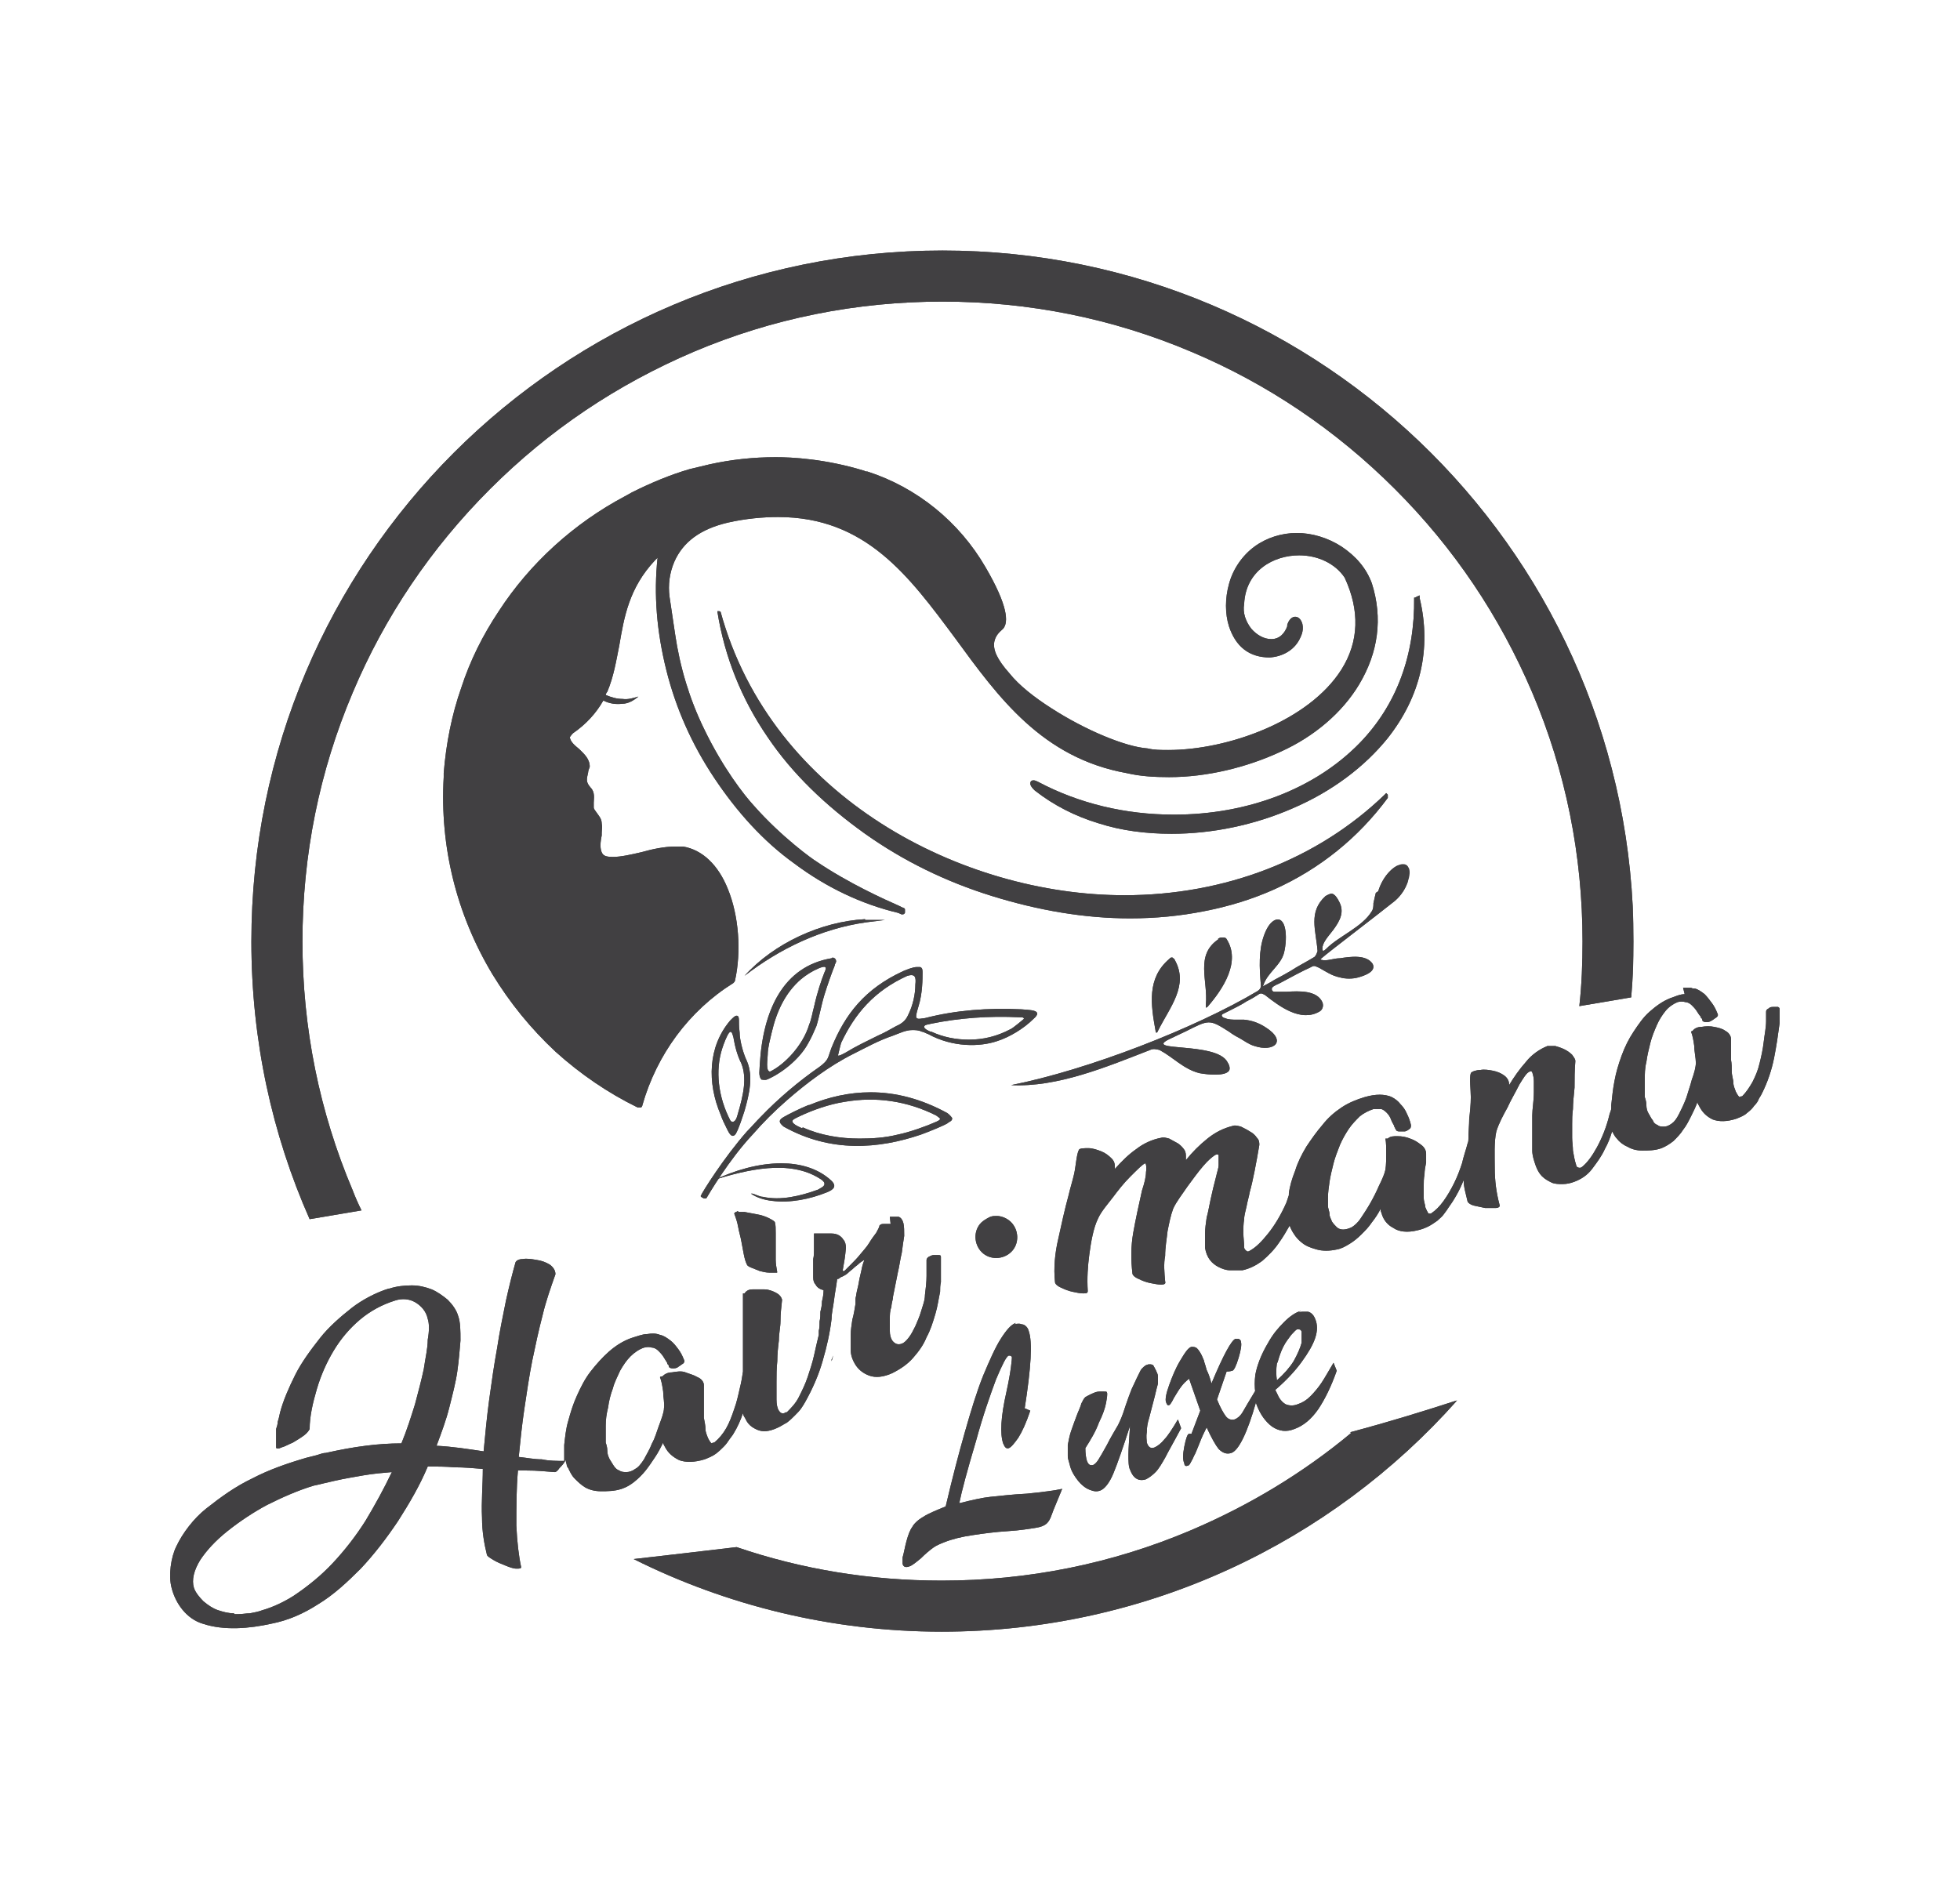 <?xml version="1.0" encoding="UTF-8"?>
<svg id="Layer_1" data-name="Layer 1" xmlns="http://www.w3.org/2000/svg" xmlns:xlink="http://www.w3.org/1999/xlink" viewBox="0 0 24.56 23.59">
  <defs>
    <style>
      .cls-1 {
        clip-path: url(#clippath-21);
      }

      .cls-2 {
        clip-path: url(#clippath-6);
      }

      .cls-3 {
        clip-path: url(#clippath-7);
      }

      .cls-4 {
        clip-path: url(#clippath-17);
      }

      .cls-5 {
        clip-path: url(#clippath-15);
      }

      .cls-6 {
        clip-path: url(#clippath-18);
      }

      .cls-7 {
        clip-path: url(#clippath-4);
      }

      .cls-8 {
        clip-path: url(#clippath-22);
      }

      .cls-9 {
        clip-path: url(#clippath-9);
      }

      .cls-10 {
        clip-path: url(#clippath-10);
      }

      .cls-11 {
        clip-path: url(#clippath-11);
      }

      .cls-12 {
        clip-path: url(#clippath-1);
      }

      .cls-13 {
        clip-path: url(#clippath-5);
      }

      .cls-14 {
        clip-path: url(#clippath-20);
      }

      .cls-15 {
        clip-path: url(#clippath-8);
      }

      .cls-16 {
        clip-path: url(#clippath-3);
      }

      .cls-17 {
        clip-path: url(#clippath-12);
      }

      .cls-18 {
        clip-path: url(#clippath-14);
      }

      .cls-19 {
        clip-path: url(#clippath-19);
      }

      .cls-20 {
        clip-path: url(#clippath-16);
      }

      .cls-21 {
        clip-path: url(#clippath-2);
      }

      .cls-22 {
        clip-path: url(#clippath-13);
      }

      .cls-23 {
        clip-path: url(#clippath);
      }

      .cls-24 {
        fill: #414042;
      }
    </style>
    <clipPath id="clippath">
      <path class="cls-24" d="M17.24,11.19s-.02.08-.03.13c0,.03,0,.07-.02.1-.12.2-.41.31-.57.47-.03.03-.05.04-.05,0,0-.08.08-.16.14-.24.08-.11.14-.22.07-.35-.02-.04-.05-.09-.09-.1-.03,0-.06.02-.08.03-.22.2-.12.43-.1.69h0s-.02.07-.05.08c-.08.05-.2.11-.29.17-.07.04-.14.08-.2.11-.06.04-.11.06-.14.08,0,0-.01,0,0-.01.05-.16.22-.25.26-.41.05-.21.02-.46-.11-.41-.05.02-.1.08-.14.19-.07.19-.06.41-.04.63,0,.03-.01.05-.04.07-.79.47-2.13.99-3.09,1.18.58.03,1.2-.23,1.74-.44.04-.02.08-.01.12,0,.17.09.3.24.5.29.11.02.32.04.37-.03.02-.03,0-.08-.02-.11-.14-.26-1.08-.12-.72-.29.06-.03.13-.06.19-.09.3-.15.3-.16.55,0,.04.03.09.06.13.08.07.04.12.08.19.1.24.08.42-.06.13-.24-.08-.05-.16-.08-.26-.09-.03,0-.06,0-.09,0-.05,0-.11,0-.15-.02-.02,0-.06-.03-.03-.05.02-.01.06-.03.1-.05.06-.03.14-.07.2-.11.06-.03.11-.06.14-.08.04-.03.05-.02.09,0,.19.15.45.34.68.21.04-.02.06-.07.04-.12-.07-.15-.29-.14-.45-.13-.06,0-.12,0-.15,0-.03,0-.04-.03-.03-.05.02-.03.09-.05.12-.07.11-.06.26-.14.37-.19.04-.03.07,0,.1.01.09.05.16.1.26.12.07.02.16.02.23,0,.07-.02.23-.07.18-.17h0c-.08-.12-.28-.09-.41-.07-.08,0-.17.04-.23.02-.01,0-.02-.01,0-.02.09-.08.67-.52.92-.72.08-.07.14-.16.17-.27.02-.07.02-.13-.01-.16-.01-.02-.03-.03-.06-.03-.1,0-.25.14-.31.34"/>
    </clipPath>
    <clipPath id="clippath-1">
      <path class="cls-24" d="M14.65,12.02c-.28.24-.23.57-.17.9,0,.03.02.03.03,0,.15-.3.39-.57.21-.89,0-.01-.02-.02-.03-.03h0s0,0,0,0c-.01,0-.02,0-.03.01"/>
    </clipPath>
    <clipPath id="clippath-2">
      <path class="cls-24" d="M15.27,11.77c-.3.2-.13.52-.16.82,0,.01,0,.04,0,.04h0s0,0,.02-.01c.2-.23.42-.57.24-.85-.01-.02-.03-.02-.05-.02-.02,0-.04,0-.06.02"/>
    </clipPath>
    <clipPath id="clippath-3">
      <path class="cls-24" d="M11.66,12.93s-.08-.03-.08-.06c0-.03.06-.03.09-.04.34-.07.72-.1,1.11-.08.03,0,.05,0,.05.02h0s-.14.12-.17.13c-.17.09-.34.13-.52.13-.16,0-.32-.03-.47-.1M10.5,13.23h0s.03-.13.04-.16c.17-.36.41-.65.83-.84.1-.03.11.02.1.11,0,.12-.03.26-.09.38-.03.07-.08.11-.15.14-.07.04-.16.09-.23.12-.14.07-.27.13-.4.21-.02.01-.07.04-.09.04,0,0,0,0,0,0M11.32,12.17c-.48.22-.73.54-.9.96-.05.13-.03.15-.15.24-.26.18-.52.4-.74.63-.06.06-.11.12-.17.18-.29.33-.56.76-.58.81,0,0,0,0,0,0,0,.01.02.02.04.03.01,0,.03,0,.03,0,.03-.05.28-.48.58-.8.14-.16.27-.29.43-.43h0c.24-.21.53-.43.83-.58.16-.08.32-.17.5-.23.08-.03.16-.07.24-.07.04,0,.08,0,.12.02.02,0,.05.02.08.03.31.17.65.16.86.09.16-.05.34-.16.46-.28.14-.12-.07-.11-.15-.12-.42-.02-.82.01-1.21.11-.03,0-.11.03-.11-.02,0-.04.02-.09.03-.13.05-.16.05-.34.05-.42,0-.03,0-.06-.03-.07-.01,0-.02,0-.04,0-.05,0-.12.03-.17.05"/>
    </clipPath>
    <clipPath id="clippath-4">
      <path class="cls-24" d="M10.05,14.14s-.13-.05-.12-.09c0-.02.05-.04.09-.06.17-.08.37-.15.56-.18.4-.07.79-.01,1.15.17.03.02.04.03.05.04,0,.02-.03.03-.05.04-.11.05-.33.13-.48.16h0c-.16.04-.32.05-.48.05-.24,0-.49-.04-.71-.14M10.13,13.85c-.1.04-.26.12-.31.15-.07.04-.06.07,0,.12.59.33,1.19.28,1.72.1.11-.04.28-.11.33-.14.02-.02.07-.03.06-.07h0s-.03-.04-.06-.06c-.33-.18-.65-.26-.96-.26-.27,0-.53.06-.77.16"/>
    </clipPath>
    <clipPath id="clippath-5">
      <path class="cls-24" d="M9.62,13.22c0-.09.03-.19.05-.28.06-.26.17-.5.37-.67h0c.06-.05.14-.1.21-.13.09-.04.12-.03.08.05-.04.1-.09.25-.13.43-.02.07-.03.15-.06.22-.08.27-.32.51-.49.59,0,0,0,0,0,0-.06,0-.03-.16-.03-.21M10.42,12.01c-.6.1-.86.64-.9,1.34,0,.06-.02.13.02.18h0s.05.01.07,0c.17-.07.41-.25.52-.46.04-.07.07-.14.1-.21.04-.13.06-.26.1-.39.03-.1.1-.3.13-.37,0-.02.02-.04.02-.05,0-.02-.02-.05-.05-.05,0,0,0,0,0,0"/>
    </clipPath>
    <clipPath id="clippath-6">
      <path class="cls-24" d="M9.15,14.04c-.15-.29-.19-.62-.1-.9h0c.02-.06.06-.17.09-.2.03-.03.04.03.05.06.02.12.05.23.1.33.07.18.03.38-.05.65-.01.04-.03.08-.06.08,0,0-.02,0-.03-.02M9.15,12.79c-.28.33-.29.78-.12,1.18.02.06.05.12.08.18.02.04.06.13.11.06.04-.07.08-.2.11-.29.06-.21.11-.43.03-.62h0c-.04-.08-.08-.22-.09-.32,0-.05-.01-.09-.01-.14,0-.08,0-.11-.03-.11-.02,0-.04.02-.08.06"/>
    </clipPath>
    <clipPath id="clippath-7">
      <path class="cls-24" d="M8.94,14.79h0c.42-.13.95-.26,1.33-.02.02.01.06.04.06.06.01.04-.05.06-.08.08-.22.08-.47.14-.69.09-.04,0-.09-.03-.13-.04-.02,0-.02,0-.02,0,.07.05.17.08.26.09.23.03.48-.02.7-.11.07-.03.12-.07.05-.14-.17-.16-.4-.22-.63-.22-.29,0-.59.09-.84.21"/>
    </clipPath>
    <clipPath id="clippath-8">
      <path class="cls-24" d="M10.84,11.52c-.55.03-1.14.3-1.51.71.44-.34.96-.59,1.52-.67.08-.01.16-.02.24-.03-.05,0-.1,0-.16,0-.03,0-.06,0-.09,0"/>
    </clipPath>
    <clipPath id="clippath-9">
      <path class="cls-24" d="M8.99,7.65h0s0,.02,0,.02h0c.09.56.3,1.09.63,1.57.31.46.73.86,1.22,1.21.48.34,1.01.6,1.59.78.58.18,1.16.28,1.73.28.32,0,.63-.03.93-.09.31-.06.6-.15.87-.27.58-.26,1.06-.65,1.43-1.15v-.02s0-.02,0-.02l-.02-.02-.02.02c-.84.81-2,1.26-3.26,1.26-2.03,0-4.42-1.22-5.06-3.55h0s0,0,0,0c0,0-.01-.01-.02-.01h-.02Z"/>
    </clipPath>
    <clipPath id="clippath-10">
      <path class="cls-24" d="M17.73,7.49h0s-.01,0-.01,0h0c.01.72-.22,1.35-.69,1.83-.56.57-1.4.89-2.32.89-.61,0-1.19-.14-1.7-.41h0s0,0,0,0c-.02-.01-.04-.02-.06-.02-.02,0-.04.01-.04.04,0,.04.06.09.06.09h0s0,0,0,0c.23.18.5.32.8.41.28.09.59.13.91.13.51,0,1.04-.11,1.52-.32.49-.21.9-.52,1.19-.88.41-.52.55-1.12.4-1.75v-.04s-.04.02-.04.02Z"/>
    </clipPath>
    <clipPath id="clippath-11">
      <path class="cls-24" d="M8.89,5.82c-.08.02-.17.04-.25.06-.24.07-.48.17-.72.29l-.09.05c-.64.34-1.19.84-1.58,1.44-.2.3-.36.62-.47.96-.12.34-.19.7-.22,1.07,0,.02,0,.03,0,.05-.05.87.16,1.72.61,2.47.22.36.48.68.79.97.31.28.66.52,1.03.7,0,0,.01,0,.02,0,0,0,.01,0,.02,0,.01,0,.02-.02.02-.03.18-.63.58-1.18,1.14-1.53,0,0,.02-.02.02-.03.08-.36.05-.81-.09-1.15-.12-.3-.32-.49-.56-.53,0,0,0,0,0,0-.03,0-.06,0-.1,0-.13,0-.28.03-.42.07-.13.03-.26.06-.36.06-.07,0-.11-.01-.13-.04-.02-.03-.04-.09-.01-.23h0s0,0,0,0h0s0-.02,0-.03c0-.04.01-.07,0-.12,0-.06-.04-.1-.06-.13-.02-.03-.04-.05-.04-.07,0,0,0,0,0,0,0-.02,0-.04,0-.06,0-.05.02-.13-.04-.19-.06-.07-.05-.1-.03-.19,0-.02.01-.04.02-.07h0s0,0,0,0h0c0-.1-.07-.16-.13-.22-.06-.05-.11-.09-.12-.15h0s0,0,0,0h0s.02-.03.04-.05c0,0,0,0,0,0,.16-.11.29-.25.38-.41.08.04.16.05.24.04.07,0,.14-.04.2-.09-.07.02-.13.04-.2.03-.07,0-.14-.02-.21-.05,0-.01.01-.03.02-.04.08-.19.11-.38.15-.58.06-.35.12-.72.45-1.07h0s0,0,0,0h0s.02-.02.03-.03c-.05.46-.01.93.11,1.41.12.48.32.93.6,1.35.28.42.61.79,1,1.07.4.3.84.51,1.3.62.03.01.04.02.05.02.02,0,.03,0,.04-.02,0-.01,0-.03,0-.04,0-.02-.02-.02-.04-.03,0,0-.02-.01-.04-.02-.16-.07-.63-.28-1.04-.56-.02-.01-.42-.29-.78-.7-.11-.12-.38-.46-.62-.96-.18-.37-.3-.77-.36-1.18l-.07-.47c-.02-.15,0-.3.06-.44.11-.25.33-.41.67-.49.22-.05.44-.07.63-.07,1.1,0,1.64.74,2.22,1.52.54.74,1.09,1.5,2.15,1.69.17.04.35.05.53.05.47,0,.97-.12,1.4-.32.42-.19.77-.49.98-.84.24-.4.3-.83.16-1.27h0s0,0,0,0h0c-.07-.19-.2-.34-.38-.46-.17-.11-.37-.17-.56-.17s-.38.06-.53.17c-.15.11-.27.28-.32.47-.05.18-.05.37,0,.53.04.12.1.22.19.29.09.07.2.1.32.1h0s0,0,0,0h0c.16-.01.3-.09.37-.22.02-.04.06-.11.04-.2,0,0,0,0,0,0-.02-.07-.06-.09-.09-.09h0s0,0,0,0h0c-.06,0-.09.07-.1.1,0,0,0,.01,0,.02h0s0,0,0,0h0c-.03.08-.09.16-.2.16-.09,0-.18-.05-.25-.13-.07-.09-.11-.2-.09-.31h0s0,0,0,0h0c.02-.42.37-.61.69-.61.23,0,.45.1.57.28.19.41.18.8-.04,1.15-.41.65-1.43,1.01-2.17,1.01-.09,0-.18,0-.26-.02h0s0,0,0,0h0c-.28-.02-.78-.23-1.2-.5-.22-.14-.41-.29-.53-.44-.16-.18-.21-.3-.19-.4.02-.09.08-.13.11-.16.07-.08.06-.29-.22-.77-.33-.57-.86-1-1.48-1.2-.01,0-.03,0-.04-.01-.49-.15-.91-.17-1.11-.17-.28,0-.56.03-.83.09"/>
    </clipPath>
    <clipPath id="clippath-12">
      <path class="cls-24" d="M3.15,11.8c0,1.24.26,2.42.73,3.48l.65-.11c-.04-.08-.08-.17-.11-.25-.42-.99-.63-2.04-.63-3.12s.21-2.13.63-3.12c.4-.95.98-1.81,1.72-2.55.74-.74,1.59-1.31,2.55-1.72.99-.42,2.04-.63,3.12-.63s2.13.21,3.12.63c.95.4,1.81.98,2.55,1.72s1.31,1.59,1.72,2.55c.42.99.63,2.04.63,3.12,0,.27-.01.54-.04.81l.65-.11c.02-.23.03-.46.03-.7,0-4.78-3.88-8.66-8.66-8.66S3.15,7.01,3.15,11.8"/>
    </clipPath>
    <clipPath id="clippath-13">
      <path class="cls-24" d="M16.93,17.96c-.6.5-1.28.91-2.01,1.22-.99.42-2.04.63-3.12.63-.89,0-1.75-.14-2.57-.42-.42.05-.85.1-1.29.15,1.16.58,2.48.91,3.86.91,2.57,0,4.88-1.12,6.46-2.9-.4.13-.85.27-1.34.4"/>
    </clipPath>
    <clipPath id="clippath-14">
      <path class="cls-24" d="M12.41,15.25s-.09.04-.13.09c-.09.11-.07.28.04.37.11.09.28.07.37-.04.09-.11.07-.28-.04-.37-.05-.04-.11-.06-.16-.06-.03,0-.05,0-.08.01"/>
    </clipPath>
    <clipPath id="clippath-15">
      <path class="cls-24" d="M10.44,16.98s0,0,0-.01c0,0,0,0,0,0,0,0,0,0,0,.01"/>
    </clipPath>
    <clipPath id="clippath-16">
      <path class="cls-24" d="M10.42,17.03s0,.02,0,.03c.01-.04.02-.06.02-.07,0,0-.01.03-.02.05"/>
    </clipPath>
    <clipPath id="clippath-17">
      <path class="cls-24" d="M9.25,15.18s-.02,0-.02.01c-.01,0-.02,0-.03.02.02.05.04.11.05.17.01.06.03.12.04.18.01.05.02.11.03.16.01.05.02.09.04.13,0,.01.03.03.06.04s.07.03.1.04c.04.01.08.02.12.02.04,0,.08,0,.1,0-.01-.06-.02-.11-.02-.16,0-.05,0-.1,0-.16,0-.06,0-.11,0-.17,0-.06,0-.11-.01-.14,0-.01-.03-.03-.07-.05-.04-.02-.09-.04-.15-.05-.05-.01-.11-.02-.16-.03-.01,0-.02,0-.03,0-.02,0-.04,0-.05,0"/>
    </clipPath>
    <clipPath id="clippath-18">
      <path class="cls-24" d="M2.93,20.22c-.07,0-.14-.02-.2-.04-.06-.02-.12-.06-.18-.11-.05-.05-.1-.11-.12-.17-.03-.1,0-.22.08-.35.08-.12.19-.24.34-.36.15-.12.33-.24.5-.33.18-.09.38-.18.58-.24.05-.01.09-.02.13-.03.04-.01.09-.02.13-.03.13-.03.26-.05.37-.07.12-.02.23-.03.35-.04-.1.21-.21.41-.33.61-.12.19-.26.37-.41.53-.14.15-.31.29-.49.41-.11.07-.25.14-.39.18-.05.02-.11.03-.16.04-.05,0-.09.01-.14.01-.02,0-.03,0-.05,0M7.1,18.35s0,0,0,0c0,0,0,0,0,0,0,0,0,0,0,0M11.16,15.34s-.05,0-.08,0c-.03,0-.04,0-.06.02,0,.02-.02.05-.04.09-.03.04-.06.08-.09.13-.03.05-.07.09-.11.14-.04.05-.08.09-.11.12-.03.03-.06.06-.08.08-.02.02-.03.01-.03,0,.02-.11.03-.17.04-.28,0-.04-.01-.08-.03-.1-.03-.05-.08-.08-.15-.08-.07,0-.15,0-.22,0,0,.04,0,.07,0,.1,0,.03,0,.07,0,.1,0,.04,0,.08-.01.12,0,.04,0,.08,0,.12,0,.04,0,.08,0,.11,0,.04.01.07.03.09.02.04.06.06.1.07,0,.05-.01.1-.02.14,0,.05-.01.09-.02.13,0,.04,0,.08-.01.12,0,.04,0,.08-.01.12,0,0,0,.01,0,.01,0,.01,0,.02,0,.04-.02.08-.04.17-.06.26-.02.09-.05.18-.08.27-.03.09-.07.17-.11.25-.04.08-.1.14-.15.19-.01,0-.02,0-.03.01-.03.01-.05,0-.07-.03-.02-.03-.03-.08-.03-.14,0-.06,0-.13,0-.22,0-.08,0-.17.01-.26,0-.09.01-.18.02-.26,0-.09.02-.17.02-.24,0-.11.01-.16.02-.27-.01-.04-.04-.07-.08-.09-.04-.02-.09-.04-.14-.04-.05,0-.1,0-.15,0-.05,0-.08.02-.1.05,0,0-.01,0-.02,0,0,.08,0,.17,0,.27,0,.1,0,.21,0,.32,0,.08,0,.16,0,.25,0,.05,0,.09,0,.14-.01.07-.02.13-.04.21-.02.09-.04.18-.07.26-.03.09-.06.17-.1.24-.04.07-.09.13-.15.18-.01,0-.02,0-.03.01-.01,0-.03-.03-.05-.07-.01-.03-.03-.07-.03-.11,0-.04-.01-.09-.02-.14,0-.05,0-.1,0-.15,0-.05,0-.1,0-.15,0-.02,0-.04,0-.06,0-.02,0-.04,0-.05,0-.04-.03-.08-.08-.1-.05-.03-.1-.04-.15-.06s-.11-.01-.17,0c-.05,0-.09.02-.12.05-.01,0-.02,0-.03.01.02.05.03.11.04.18,0,.07.02.15.01.21,0,.05-.03.13-.06.21-.03.08-.05.16-.09.23-.03.08-.07.14-.1.2-.04.06-.07.1-.11.12-.04.03-.08.04-.11.04-.03,0-.06,0-.09-.02-.03-.01-.05-.03-.07-.06-.02-.03-.03-.05-.05-.08-.02-.04-.03-.07-.03-.11,0-.04-.01-.07-.02-.1,0-.06,0-.13,0-.21,0-.08.01-.15.03-.23.01-.08.03-.16.06-.24.02-.08.06-.15.09-.22.04-.07.08-.13.13-.18.05-.05.11-.09.17-.11.04-.01.07-.01.1,0,.03,0,.06.02.08.04s.04.04.06.07c.02.03.03.05.05.08,0,0,0,.02.01.02,0,0,.01.01.01.02,0,.02.02.03.05.03.02,0,.05,0,.07-.02.02-.01.04-.03.06-.04.02-.02.02-.03.01-.05-.02-.05-.04-.09-.07-.13-.03-.04-.06-.08-.1-.11-.04-.03-.08-.06-.13-.07-.05-.02-.1-.02-.16-.01-.06,0-.13.03-.2.05-.11.04-.2.1-.28.17-.08.07-.16.16-.23.25-.07.09-.12.19-.17.3-.05.11-.08.21-.11.32-.03.1-.04.21-.05.3,0,.07,0,.14,0,.2-.09,0-.19,0-.28-.02-.1,0-.19-.02-.29-.03.02-.2.04-.4.07-.6.03-.2.06-.41.1-.61.04-.19.08-.38.13-.57.04-.17.1-.34.16-.51,0-.05-.03-.09-.07-.12-.05-.03-.1-.05-.17-.06-.06-.01-.12-.02-.17-.01-.05,0-.08.02-.09.04-.04.14-.08.3-.12.48-.04.2-.08.39-.11.59-.04.22-.07.43-.1.65-.03.22-.05.44-.07.65-.2-.03-.39-.06-.59-.07.06-.16.12-.32.16-.48.04-.16.08-.31.1-.45.02-.14.03-.27.04-.39,0-.12,0-.23-.03-.31-.02-.07-.07-.14-.13-.2-.06-.05-.13-.1-.2-.13-.08-.03-.16-.05-.25-.05-.09,0-.19.01-.28.04,0,0,0,0-.01,0-.16.05-.33.14-.46.24-.14.11-.29.24-.4.38-.11.14-.23.3-.31.46-.08.16-.15.32-.19.47-.01.05-.02.09-.03.12,0,.03-.01.06-.02.09,0,.03,0,.05,0,.08,0,.02,0,.05,0,.09,0,.02,0,.03,0,.06,0,.02.03.02.07,0,.04-.01.09-.04.14-.06.05-.03.1-.06.14-.09.04-.03.06-.06.07-.08,0,0,0,0,0,0,0-.16.04-.33.09-.5.05-.17.12-.33.21-.48.09-.15.2-.28.33-.39.13-.11.28-.19.44-.24.09-.03.18-.02.25.02.07.04.14.11.16.21.02.06.02.15,0,.26,0,.11-.03.23-.05.37-.03.14-.07.29-.11.44-.05.16-.1.32-.17.49-.14,0-.3.01-.45.03-.16.02-.32.05-.5.09-.04,0-.08.02-.12.03-.04.01-.08.02-.12.03-.24.07-.47.15-.68.26-.21.1-.39.23-.58.38-.15.12-.29.3-.37.47-.07.14-.1.37-.06.52.05.2.19.39.39.45.27.09.59.06.86,0,.21-.04.41-.13.58-.24.2-.12.37-.28.54-.45.17-.18.33-.39.47-.6.14-.22.27-.44.37-.68.11,0,.22,0,.34.01.11,0,.23.01.35.02,0,.2-.02.41-.01.61,0,.18.03.34.06.46,0,.02.03.04.08.07.05.03.1.05.15.07.05.02.1.04.14.04.04,0,.06,0,.06-.02-.03-.14-.05-.31-.06-.52,0-.23,0-.46.02-.69.05,0,.07,0,.11,0,.14,0,.21.01.35.02.02,0,.04-.02.06-.05.02-.02.04-.04.06-.07,0,0,.01-.02.02-.03,0,0,0,0,0,0,0,.01,0,.03.01.05,0,.02.01.04.02.05.02.04.04.09.08.13.04.04.08.08.13.11.05.03.12.05.2.05.08,0,.17,0,.26-.03.06-.02.11-.05.16-.09.05-.04.1-.09.14-.14.04-.05.08-.11.12-.17.04-.06.07-.12.1-.18,0,.02.01.03.02.05.04.08.1.13.18.17.08.03.19.03.32-.01.05-.02.1-.04.14-.07.04-.03.07-.06.1-.09.03-.03.05-.06.07-.09.02-.03.04-.05.05-.07.05-.08.09-.17.12-.26,0,.03.02.05.03.07.03.07.08.11.15.14.07.03.15.02.24-.02.05-.02.09-.05.13-.07.04-.03.07-.06.1-.09.03-.03.06-.06.08-.09.02-.03.04-.06.05-.08.09-.16.17-.34.22-.52.05-.17.09-.35.11-.52,0,0,0,0,0,0,0-.07.02-.15.03-.23.01-.09.03-.18.04-.27.02,0,.03-.01.04-.02.05-.02.08-.04.1-.06.02-.02.05-.04.07-.06.02-.02.04-.03.06-.05.02-.02.04-.03.07-.05,0,.01-.02.05-.03.1-.01.06-.03.12-.04.19-.01.06-.02.08-.03.14,0,.02-.01.04-.01.06,0,.02,0,.04,0,.06-.01.06-.02.13-.04.2-.01.07-.02.13-.02.19,0,.06,0,.13,0,.19,0,.06.02.12.05.17.04.07.1.12.18.15.08.03.18.02.29-.03.1-.05.19-.11.26-.19.07-.08.13-.16.17-.26.05-.09.08-.19.11-.29.03-.1.04-.19.06-.28,0-.04,0-.08.01-.12,0-.04,0-.09,0-.13,0-.03,0-.06,0-.09,0-.03,0-.06,0-.09,0-.02,0-.03-.03-.03-.02,0-.04,0-.06,0-.02,0-.04.01-.06.02-.02.01-.03.03-.03.04,0,.05,0,.12,0,.2,0,.08-.01.16-.02.24,0,.07-.03.14-.05.21-.02.07-.05.13-.07.18-.03.06-.05.1-.08.14-.03.04-.06.07-.09.08-.05.02-.09,0-.12-.04-.02-.03-.03-.07-.03-.12,0-.05,0-.1,0-.15,0-.05,0-.1.02-.15,0-.05.02-.09.02-.13.01-.05.02-.1.03-.15.01-.05.02-.1.03-.15.02-.08.03-.17.05-.25.01-.08.02-.15.03-.21,0-.06,0-.12-.01-.16s-.03-.07-.06-.08c0,0-.02,0-.04,0-.01,0-.03,0-.04,0,0,0-.02,0-.03,0"/>
    </clipPath>
    <clipPath id="clippath-19">
      <path class="cls-24" d="M21.11,12.46c-.06,0-.12.03-.18.05-.1.04-.18.1-.26.17-.08.07-.14.16-.2.25-.06.09-.11.19-.15.3-.04.11-.07.21-.09.32-.02.1-.03.21-.04.3,0,.01,0,.03,0,.04,0,.02-.01.04-.02.07-.04.17-.1.31-.16.42-.06.11-.12.19-.18.24-.02.02-.04.02-.06.01-.01,0-.02-.02-.02-.03-.02-.06-.03-.12-.04-.18,0-.05-.01-.11-.01-.16,0-.05,0-.11,0-.17,0-.06,0-.12.01-.19,0-.07.01-.17.02-.27,0-.1,0-.22.01-.33,0-.03-.02-.05-.04-.08-.03-.03-.06-.05-.1-.07-.04-.02-.08-.03-.11-.04-.04,0-.07,0-.1,0-.1.04-.2.11-.27.2-.08.09-.15.19-.21.29,0,0,0,0,0-.01,0,0,0,0,0,0,0-.04-.02-.08-.06-.11-.04-.03-.09-.05-.14-.06-.05-.01-.11-.02-.16-.01-.05,0-.11.02-.12.04-.02.06,0,.21,0,.3,0,.09-.01.19-.02.27,0,.08-.01.17-.01.26,0,.01,0,.03-.01.05-.02.08-.05.16-.07.25-.03.09-.06.17-.1.25-.04.08-.08.15-.13.22-.05.07-.1.12-.16.16-.01,0-.02,0-.03,0,0,0-.02-.03-.04-.08,0-.03-.02-.07-.02-.12,0-.05,0-.09,0-.14,0-.05,0-.1.01-.15,0-.05.01-.1.02-.15,0-.02,0-.04,0-.06,0-.02,0-.04,0-.05,0-.04-.02-.08-.06-.11-.04-.03-.08-.06-.14-.08-.05-.02-.1-.03-.16-.03-.05,0-.09,0-.12.03-.01,0-.02,0-.03,0,.01.05.01.12.01.18,0,.07,0,.15-.01.21-.01.05-.04.12-.08.2-.03.07-.07.15-.11.22-.04.07-.08.13-.12.19-.04.06-.08.09-.11.11-.04.02-.08.03-.11.03-.03,0-.06-.01-.08-.03-.02-.02-.04-.04-.06-.07-.01-.03-.03-.06-.03-.09,0-.04-.02-.07-.02-.11,0-.04,0-.07,0-.1,0-.06.01-.13.02-.2.01-.07.03-.15.05-.23.02-.08.05-.15.08-.23.03-.07.07-.14.11-.2.04-.06.09-.11.14-.16.05-.04.11-.07.17-.09.04,0,.07,0,.1,0,.03.01.05.03.07.05.02.02.04.05.05.08.01.03.03.06.04.08,0,0,0,.02.01.02,0,0,0,.02.01.02,0,.02.02.03.04.03.02,0,.05,0,.07,0,.02,0,.05-.02.06-.03.02-.01.02-.03.02-.05-.01-.05-.03-.1-.05-.14-.02-.05-.05-.09-.08-.12-.03-.04-.07-.07-.11-.09-.04-.02-.1-.03-.15-.03-.06,0-.12.01-.19.03-.1.03-.2.07-.29.13-.09.06-.17.13-.24.22-.07.08-.14.18-.2.27-.06.1-.11.2-.14.3-.04.1-.07.2-.08.29,0,0,0,.01,0,.02-.01.03-.02.06-.03.09-.07.16-.15.29-.23.39-.08.1-.15.17-.22.21-.03.02-.04.02-.06,0-.01-.01-.02-.02-.02-.04,0-.06-.01-.12-.01-.18,0-.06,0-.11.01-.17,0-.05.02-.11.03-.16.01-.06.03-.12.04-.18.02-.07.04-.16.06-.26.02-.1.04-.21.06-.33,0-.03,0-.06-.03-.09-.02-.03-.05-.06-.09-.08-.03-.02-.07-.04-.11-.06-.04-.01-.07-.02-.1-.01-.12.03-.22.08-.32.16s-.19.17-.27.27c0,0,0-.01,0-.02,0,0,0-.01,0-.02,0-.03,0-.06-.02-.09-.02-.03-.05-.06-.08-.08-.04-.02-.07-.04-.11-.06-.04-.01-.07-.02-.1-.01-.11.02-.22.07-.31.14-.1.07-.18.15-.27.25,0,0,0,0,0-.01,0,0,0,0,0,0,0-.04,0-.08-.04-.12-.04-.04-.08-.07-.13-.09-.05-.02-.11-.04-.16-.04-.05,0-.11,0-.12.02-.03.05-.04.21-.06.3-.02.09-.05.18-.07.27-.05.18-.09.37-.13.55-.04.17-.06.36-.04.54,0,.02.03.05.08.07.04.02.09.04.14.05.05.01.09.02.13.02.04,0,.06,0,.06-.03-.01-.16,0-.31.02-.46.02-.15.05-.33.11-.45.04-.09.13-.19.19-.27.06-.08.13-.17.21-.25.1-.1.16-.16.19-.17.01,0,.02.05.01.11,0,.06-.02.14-.05.23-.04.18-.08.36-.11.53-.03.17-.03.34-.01.51,0,.02.03.05.08.07.04.02.09.04.14.05.05.01.1.02.14.02.04,0,.06-.01.05-.04-.01-.11-.02-.22,0-.32,0-.11.02-.21.03-.31.02-.1.04-.2.07-.28.04-.09.12-.19.18-.28.06-.08.13-.18.2-.26.06-.07.11-.11.14-.13.03-.02.05-.01.05,0,0,.03,0,.07,0,.12,0,.04-.02.09-.03.14-.03.11-.05.2-.07.29-.02.09-.03.16-.05.23-.01.07-.02.14-.02.2,0,.06,0,.12,0,.18.01.06.03.11.06.15.03.04.07.07.11.09.04.02.09.04.14.04.05,0,.1,0,.16,0,.09-.02.17-.06.25-.12.08-.07.15-.14.21-.23.05-.07.09-.14.13-.21.01.03.03.07.05.1.03.05.07.09.11.12.05.04.11.06.18.08.07.02.16.02.25,0,.06-.01.11-.04.16-.07.05-.03.1-.07.15-.12.05-.05.09-.09.13-.15.04-.05.08-.11.11-.17,0,.02,0,.03.01.05.02.08.07.15.15.19.07.05.18.06.3.03.05-.01.1-.03.14-.05.04-.02.08-.05.11-.07.03-.03.06-.05.08-.08.02-.03.04-.05.05-.07.08-.11.15-.23.2-.36,0,.09.03.18.05.27.01.02.04.04.08.05.05.01.09.02.14.03.05,0,.09,0,.13,0,.04,0,.06-.02.05-.04-.04-.15-.06-.3-.06-.46,0-.15-.01-.33.02-.46.03-.1.09-.21.14-.3.04-.09.1-.19.15-.29.05-.08.08-.13.11-.15.03-.02.04-.02.05,0,.01.03.02.07.02.11,0,.04,0,.09,0,.14,0,.11-.02.21-.02.29,0,.09,0,.17,0,.24,0,.07,0,.14,0,.2,0,.06.02.12.04.18.02.06.05.11.08.14.04.04.08.06.12.08.04.02.09.02.14.02.05,0,.1-.01.15-.03.08-.03.16-.08.22-.16.06-.08.12-.16.16-.25.04-.07.07-.15.09-.22.02.03.03.06.06.09.03.04.08.08.13.1.05.03.11.05.19.05.07,0,.16,0,.24-.03.05-.02.1-.05.15-.09.04-.04.09-.09.12-.14.04-.05.07-.11.1-.17.03-.06.06-.12.08-.18,0,.02.01.03.02.05.04.08.09.13.17.17.08.03.18.03.3-.01.05-.02.1-.04.13-.07.04-.03.07-.06.09-.09.03-.03.05-.06.06-.09.02-.03.03-.05.04-.07.07-.14.12-.29.15-.44.03-.15.05-.29.07-.44,0-.03,0-.05,0-.08,0-.03,0-.05,0-.08,0-.02,0-.03-.02-.04-.02,0-.04,0-.06,0-.02,0-.04,0-.06.02-.02.01-.03.02-.03.04,0,.02,0,.04,0,.06,0,.02,0,.04,0,.06,0,.08-.02.17-.03.26-.01.09-.03.18-.05.26-.02.09-.05.16-.09.24-.04.07-.08.13-.13.18-.01,0-.02,0-.03.01-.01,0-.03-.03-.05-.07-.01-.03-.03-.07-.03-.11,0-.04-.02-.09-.02-.14,0-.05,0-.1-.01-.15,0-.05,0-.1,0-.15,0-.02,0-.04,0-.06,0-.02,0-.04,0-.05,0-.04-.03-.08-.07-.1-.04-.03-.09-.04-.14-.05-.05-.01-.1-.01-.16,0-.05,0-.09.02-.11.05,0,0-.01,0-.02.01.02.05.03.11.04.18,0,.07.02.15.02.21,0,.05-.02.13-.05.21-.02.08-.05.16-.07.23-.03.08-.06.14-.09.2-.03.06-.06.1-.09.12-.04.03-.07.04-.1.04-.03,0-.06,0-.08-.02-.03-.01-.05-.03-.06-.06-.02-.02-.03-.05-.05-.08-.02-.03-.03-.07-.03-.11,0-.04-.01-.07-.02-.1,0-.06,0-.13,0-.21,0-.08,0-.15.02-.23.01-.08.03-.16.05-.24.02-.08.05-.15.08-.22.03-.07.07-.13.11-.18.04-.05.1-.09.15-.11.03-.01.07-.01.1,0,.03,0,.06.02.08.04.02.02.04.04.06.07.02.03.03.05.05.07,0,0,0,.02.01.02,0,0,.01.01.01.02,0,.02.02.03.05.03.02,0,.04,0,.07-.02.02-.01.04-.03.06-.04.02-.02.02-.03.01-.05-.02-.05-.04-.09-.07-.13-.03-.04-.06-.08-.09-.11-.04-.03-.08-.06-.12-.07-.02,0-.03,0-.05-.01-.01,0-.03,0-.04,0-.02,0-.04,0-.06,0"/>
    </clipPath>
    <clipPath id="clippath-20">
      <path class="cls-24" d="M12.73,16.58c-.06.02-.12.09-.19.2-.07.11-.14.27-.22.46-.08.2-.15.43-.23.71-.08.28-.16.59-.24.93-.12.05-.22.09-.28.13-.07.04-.12.09-.14.13-.03.04-.05.1-.07.17-.02.07-.03.14-.05.21,0,.03,0,.06,0,.08.01.04.04.05.09.03.03-.01.08-.05.14-.1.06-.06.11-.1.15-.13.04-.03.09-.05.14-.07.1-.04.22-.07.36-.09.13-.02.28-.04.44-.05.16-.01.27-.03.34-.04.07-.01.12-.03.15-.06.02-.02.04-.05.06-.11.02-.06.07-.17.13-.32-.09.02-.24.04-.44.06-.2.01-.35.03-.46.04-.1.01-.23.04-.39.08.03-.15.1-.41.21-.78.09-.33.18-.58.25-.77.08-.19.13-.29.16-.3.02,0,.03,0,.04.02,0,.02-.01.17-.07.44-.07.31-.08.52-.04.64.02.05.04.07.07.06.03-.01.07-.06.12-.13.05-.08.1-.19.15-.34l-.07-.03c.08-.51.1-.83.05-.97-.01-.04-.04-.07-.07-.08-.02,0-.03-.01-.05-.01s-.04,0-.06.01"/>
    </clipPath>
    <clipPath id="clippath-21">
      <path class="cls-24" d="M14.36,17.11s-.05.03-.07.07c-.02.04-.06.12-.11.23-.02.05-.05.13-.08.22-.03.1-.06.17-.09.23-.04.07-.09.15-.14.25-.05.09-.09.16-.11.19-.02.03-.04.05-.06.06-.04.01-.06,0-.08-.05-.01-.03-.02-.09-.02-.16.07-.11.13-.21.17-.32.05-.1.08-.19.09-.25.01-.06.02-.11.01-.13,0-.01-.02-.01-.06-.01-.04,0-.07,0-.11.02-.05.02-.08.04-.1.05-.02.02-.03.04-.05.08-.01.04-.03.08-.05.13-.03.08-.06.16-.08.22-.02.06-.03.12-.04.17,0,.05,0,.1,0,.14,0,.04.02.08.03.13.02.07.06.13.1.18.04.05.09.09.14.11.05.02.09.03.14.01.05-.02.11-.09.16-.21.05-.12.12-.32.21-.6-.01.16-.02.28-.02.36,0,.08,0,.15.02.19.04.11.11.15.2.12.04-.02.08-.05.12-.09.04-.04.08-.11.12-.18.04-.08.11-.2.2-.37l-.04-.11c-.07.12-.13.21-.17.25-.04.05-.08.08-.12.1-.05.02-.08,0-.1-.06,0-.03-.01-.07,0-.13,0-.06.01-.12.03-.18.03-.11.05-.2.07-.27.02-.08.03-.13.04-.16,0-.03,0-.05,0-.07,0-.02,0-.04-.01-.06-.02-.05-.04-.08-.05-.1,0,0-.02-.01-.03-.01,0,0-.02,0-.03,0"/>
    </clipPath>
    <clipPath id="clippath-22">
      <path class="cls-24" d="M16.01,17.07c.02-.07.04-.13.07-.19.03-.06.07-.11.1-.15.04-.04.06-.07.08-.07.02,0,.04,0,.05.03,0,.02,0,.07,0,.14-.02.07-.05.14-.1.23-.05.08-.12.16-.21.24-.01-.07-.01-.14,0-.21M16.3,16.43c-.07.02-.14.07-.21.14-.07.07-.14.15-.2.26-.09.15-.14.29-.16.4-.01.08-.01.15,0,.23v-.03c-.08.13-.13.22-.16.27-.03.05-.07.08-.1.09-.04.01-.08,0-.11-.04-.03-.04-.07-.11-.11-.21l.12-.35s.04,0,.07-.01c.02,0,.05-.06.08-.16.03-.1.04-.17.03-.2,0-.02-.01-.03-.03-.04-.01,0-.03,0-.04,0-.05.02-.15.2-.3.56-.02-.08-.04-.13-.06-.17-.01-.04-.02-.07-.03-.1,0-.02-.02-.05-.03-.08-.02-.04-.04-.07-.06-.09-.02-.02-.05-.02-.07-.02-.04.01-.08.07-.14.17-.06.1-.1.2-.14.31-.04.11-.05.18-.04.21.01.03.02.05.04.04.01,0,.03-.03.06-.09.03-.05.06-.1.09-.14.03-.04.06-.07.1-.1l.14.4-.11.29s-.03,0-.03,0c-.02,0-.04.06-.06.16-.02.1-.02.17,0,.21,0,.03.02.04.04.03.02,0,.03-.02.04-.04.01-.02.03-.05.04-.08.02-.03.04-.09.07-.16.03-.08.06-.14.09-.2.06.13.11.22.15.27.05.05.1.07.16.05.09-.03.2-.25.31-.64,0,0,0,.01,0,.02.05.14.12.23.2.29.09.06.18.07.28.03.11-.04.21-.12.3-.25.08-.12.16-.28.23-.48l-.04-.1c-.06.1-.11.19-.15.25-.04.06-.09.12-.14.17-.05.05-.1.08-.16.1-.05.02-.1.02-.15,0-.05-.03-.08-.07-.11-.14l-.02-.04c.14-.12.25-.24.33-.35.08-.11.14-.21.17-.3.03-.09.03-.17,0-.24-.02-.05-.05-.08-.09-.09-.02,0-.03,0-.05,0-.03,0-.06,0-.09.02"/>
    </clipPath>
  </defs>
  <g>
    <path class="cls-24" d="M17.24,11.19s-.02.08-.03.13c0,.03,0,.07-.02.1-.12.2-.41.31-.57.47-.03.03-.05.04-.05,0,0-.08.08-.16.14-.24.08-.11.14-.22.07-.35-.02-.04-.05-.09-.09-.1-.03,0-.06.02-.08.03-.22.2-.12.43-.1.69h0s-.02.07-.05.08c-.08.05-.2.11-.29.17-.07.04-.14.08-.2.11-.06.04-.11.06-.14.08,0,0-.01,0,0-.01.05-.16.22-.25.26-.41.05-.21.02-.46-.11-.41-.05.02-.1.08-.14.19-.07.19-.06.41-.04.63,0,.03-.01.05-.04.07-.79.47-2.13.99-3.09,1.18.58.03,1.2-.23,1.74-.44.04-.02.08-.01.12,0,.17.09.3.24.5.29.11.02.32.04.37-.03.02-.03,0-.08-.02-.11-.14-.26-1.08-.12-.72-.29.06-.03.13-.06.19-.09.3-.15.3-.16.55,0,.04.03.09.06.13.08.07.04.12.08.19.1.24.08.42-.06.13-.24-.08-.05-.16-.08-.26-.09-.03,0-.06,0-.09,0-.05,0-.11,0-.15-.02-.02,0-.06-.03-.03-.05.02-.01.06-.03.1-.05.06-.03.14-.07.2-.11.06-.03.11-.06.14-.08.04-.03.05-.02.09,0,.19.15.45.34.68.21.04-.02.06-.07.04-.12-.07-.15-.29-.14-.45-.13-.06,0-.12,0-.15,0-.03,0-.04-.03-.03-.05.02-.03.09-.05.12-.07.11-.06.26-.14.37-.19.04-.03.07,0,.1.01.09.05.16.1.26.12.07.02.16.02.23,0,.07-.02.23-.07.18-.17h0c-.08-.12-.28-.09-.41-.07-.08,0-.17.04-.23.02-.01,0-.02-.01,0-.02.09-.08.67-.52.92-.72.08-.07.14-.16.17-.27.02-.07.02-.13-.01-.16-.01-.02-.03-.03-.06-.03-.1,0-.25.14-.31.34"/>
    <g class="cls-23">
      <rect class="cls-24" x="12.65" y="10.85" width="4.99" height="2.76"/>
    </g>
  </g>
  <g>
    <path class="cls-24" d="M14.65,12.02c-.28.24-.23.57-.17.9,0,.03.02.03.03,0,.15-.3.39-.57.21-.89,0-.01-.02-.02-.03-.03h0s0,0,0,0c-.01,0-.02,0-.03.01"/>
    <g class="cls-12">
      <rect class="cls-24" x="14.37" y="12" width=".53" height=".95"/>
    </g>
  </g>
  <g>
    <path class="cls-24" d="M15.27,11.77c-.3.2-.13.52-.16.82,0,.01,0,.04,0,.04h0s0,0,.02-.01c.2-.23.42-.57.24-.85-.01-.02-.03-.02-.05-.02-.02,0-.04,0-.06.02"/>
    <g class="cls-21">
      <rect class="cls-24" x="14.97" y="11.75" width=".59" height=".88"/>
    </g>
  </g>
  <g>
    <path class="cls-24" d="M11.66,12.93s-.08-.03-.08-.06c0-.03.06-.03.09-.04.34-.07.72-.1,1.11-.08.03,0,.05,0,.05.02h0s-.14.12-.17.13c-.17.09-.34.13-.52.13-.16,0-.32-.03-.47-.1M10.5,13.23h0s.03-.13.04-.16c.17-.36.41-.65.83-.84.1-.03.11.02.1.11,0,.12-.03.26-.09.38-.03.07-.08.11-.15.14-.07.04-.16.09-.23.12-.14.07-.27.13-.4.21-.02.01-.07.04-.09.04,0,0,0,0,0,0M11.32,12.17c-.48.22-.73.54-.9.96-.05.13-.03.15-.15.24-.26.18-.52.4-.74.63-.06.06-.11.12-.17.18-.29.33-.56.76-.58.81,0,0,0,0,0,0,0,.01.02.02.04.03.01,0,.03,0,.03,0,.03-.05.28-.48.58-.8.14-.16.27-.29.43-.43h0c.24-.21.53-.43.83-.58.16-.08.32-.17.5-.23.08-.03.16-.07.24-.07.04,0,.08,0,.12.02.02,0,.05.02.08.03.31.17.65.16.86.09.16-.05.34-.16.46-.28.14-.12-.07-.11-.15-.12-.42-.02-.82.01-1.21.11-.03,0-.11.03-.11-.02,0-.04.02-.09.03-.13.05-.16.05-.34.05-.42,0-.03,0-.06-.03-.07-.01,0-.02,0-.04,0-.05,0-.12.03-.17.05"/>
    <g class="cls-16">
      <rect class="cls-24" x="8.78" y="12.12" width="4.3" height="2.91"/>
    </g>
  </g>
  <g>
    <path class="cls-24" d="M10.05,14.14s-.13-.05-.12-.09c0-.02.05-.04.09-.06.17-.08.37-.15.56-.18.4-.07.79-.01,1.15.17.03.02.04.03.05.04,0,.02-.03.03-.05.04-.11.05-.33.13-.48.16h0c-.16.04-.32.05-.48.05-.24,0-.49-.04-.71-.14M10.13,13.85c-.1.04-.26.12-.31.15-.07.04-.06.07,0,.12.59.33,1.19.28,1.72.1.11-.04.28-.11.33-.14.02-.02.07-.03.06-.07h0s-.03-.04-.06-.06c-.33-.18-.65-.26-.96-.26-.27,0-.53.06-.77.16"/>
    <g class="cls-7">
      <rect class="cls-24" x="9.76" y="13.69" width="2.19" height=".75"/>
    </g>
  </g>
  <g>
    <path class="cls-24" d="M9.62,13.22c0-.09.03-.19.05-.28.06-.26.17-.5.37-.67h0c.06-.05.14-.1.21-.13.09-.04.12-.03.08.05-.04.1-.09.25-.13.43-.02.07-.03.15-.06.22-.08.27-.32.51-.49.59,0,0,0,0,0,0-.06,0-.03-.16-.03-.21M10.42,12.01c-.6.1-.86.64-.9,1.34,0,.06-.02.13.02.18h0s.05.01.07,0c.17-.07.41-.25.52-.46.04-.07.07-.14.1-.21.04-.13.06-.26.1-.39.03-.1.1-.3.13-.37,0-.02.02-.04.02-.05,0-.02-.02-.05-.05-.05,0,0,0,0,0,0"/>
    <g class="cls-13">
      <rect class="cls-24" x="9.5" y="12.01" width=".97" height="1.55"/>
    </g>
  </g>
  <g>
    <path class="cls-24" d="M9.15,14.04c-.15-.29-.19-.62-.1-.9h0c.02-.06.06-.17.09-.2.03-.03.04.03.05.06.02.12.05.23.1.33.07.18.03.38-.05.65-.01.04-.03.08-.06.08,0,0-.02,0-.03-.02M9.15,12.79c-.28.33-.29.78-.12,1.18.02.06.05.12.08.18.02.04.06.13.11.06.04-.07.08-.2.11-.29.06-.21.11-.43.03-.62h0c-.04-.08-.08-.22-.09-.32,0-.05-.01-.09-.01-.14,0-.08,0-.11-.03-.11-.02,0-.04.02-.08.06"/>
    <g class="cls-2">
      <rect class="cls-24" x="8.87" y="12.73" width=".58" height="1.56"/>
    </g>
  </g>
  <g>
    <path class="cls-24" d="M8.94,14.79h0c.42-.13.95-.26,1.33-.02.02.01.06.04.06.06.01.04-.05.06-.08.08-.22.08-.47.14-.69.09-.04,0-.09-.03-.13-.04-.02,0-.02,0-.02,0,.07.05.17.08.26.09.23.03.48-.02.7-.11.07-.03.12-.07.05-.14-.17-.16-.4-.22-.63-.22-.29,0-.59.09-.84.21"/>
    <g class="cls-3">
      <rect class="cls-24" x="8.94" y="14.53" width="1.55" height=".54"/>
    </g>
  </g>
  <g>
    <path class="cls-24" d="M10.84,11.52c-.55.03-1.14.3-1.51.71.44-.34.96-.59,1.52-.67.08-.01.16-.02.24-.03-.05,0-.1,0-.16,0-.03,0-.06,0-.09,0"/>
    <g class="cls-15">
      <rect class="cls-24" x="9.33" y="11.52" width="1.76" height=".71"/>
    </g>
  </g>
  <g>
    <path class="cls-24" d="M8.99,7.65h0s0,.02,0,.02h0c.09.56.3,1.09.63,1.57.31.46.73.86,1.22,1.21.48.34,1.01.6,1.59.78.58.18,1.16.28,1.73.28.32,0,.63-.03.93-.09.31-.06.6-.15.87-.27.58-.26,1.06-.65,1.43-1.15v-.02s0-.02,0-.02l-.02-.02-.02.02c-.84.81-2,1.26-3.26,1.26-2.03,0-4.42-1.22-5.06-3.55h0s0,0,0,0c0,0-.01-.01-.02-.01h-.02Z"/>
    <g class="cls-9">
      <rect class="cls-24" x="8.98" y="7.65" width="8.43" height="3.87"/>
    </g>
  </g>
  <g>
    <path class="cls-24" d="M17.73,7.49h0s-.01,0-.01,0h0c.01.72-.22,1.35-.69,1.83-.56.57-1.4.89-2.32.89-.61,0-1.19-.14-1.7-.41h0s0,0,0,0c-.02-.01-.04-.02-.06-.02-.02,0-.04.01-.04.04,0,.04.06.09.06.09h0s0,0,0,0c.23.18.5.32.8.41.28.09.59.13.91.13.51,0,1.04-.11,1.52-.32.49-.21.9-.52,1.19-.88.41-.52.55-1.12.4-1.75v-.04s-.04.02-.04.02Z"/>
    <g class="cls-10">
      <rect class="cls-24" x="12.9" y="7.47" width="5.02" height="2.98"/>
    </g>
  </g>
  <g>
    <path class="cls-24" d="M8.89,5.82c-.08.02-.17.04-.25.06-.24.07-.48.17-.72.29l-.09.05c-.64.34-1.19.84-1.58,1.44-.2.3-.36.62-.47.96-.12.34-.19.7-.22,1.07,0,.02,0,.03,0,.05-.05.87.16,1.72.61,2.47.22.36.48.68.79.97.31.28.66.52,1.03.7,0,0,.01,0,.02,0,0,0,.01,0,.02,0,.01,0,.02-.02.02-.03.18-.63.58-1.18,1.14-1.53,0,0,.02-.02.02-.03.08-.36.05-.81-.09-1.15-.12-.3-.32-.49-.56-.53,0,0,0,0,0,0-.03,0-.06,0-.1,0-.13,0-.28.03-.42.07-.13.03-.26.06-.36.06-.07,0-.11-.01-.13-.04-.02-.03-.04-.09-.01-.23h0s0,0,0,0h0s0-.02,0-.03c0-.04.01-.07,0-.12,0-.06-.04-.1-.06-.13-.02-.03-.04-.05-.04-.07,0,0,0,0,0,0,0-.02,0-.04,0-.06,0-.05.02-.13-.04-.19-.06-.07-.05-.1-.03-.19,0-.02.01-.04.02-.07h0s0,0,0,0h0c0-.1-.07-.16-.13-.22-.06-.05-.11-.09-.12-.15h0s0,0,0,0h0s.02-.03.04-.05c0,0,0,0,0,0,.16-.11.29-.25.38-.41.08.04.16.05.24.04.07,0,.14-.04.2-.09-.07.02-.13.04-.2.03-.07,0-.14-.02-.21-.05,0-.01.01-.03.02-.04.08-.19.11-.38.15-.58.06-.35.12-.72.45-1.07h0s0,0,0,0h0s.02-.02.03-.03c-.05.46-.01.93.11,1.41.12.48.32.93.6,1.35.28.42.61.79,1,1.07.4.3.84.51,1.3.62.03.01.04.02.05.02.02,0,.03,0,.04-.02,0-.01,0-.03,0-.04,0-.02-.02-.02-.04-.03,0,0-.02-.01-.04-.02-.16-.07-.63-.28-1.04-.56-.02-.01-.42-.29-.78-.7-.11-.12-.38-.46-.62-.96-.18-.37-.3-.77-.36-1.18l-.07-.47c-.02-.15,0-.3.06-.44.11-.25.33-.41.67-.49.22-.05.44-.07.63-.07,1.1,0,1.64.74,2.22,1.52.54.74,1.09,1.5,2.15,1.69.17.04.35.05.53.05.47,0,.97-.12,1.4-.32.42-.19.77-.49.98-.84.24-.4.3-.83.16-1.27h0s0,0,0,0h0c-.07-.19-.2-.34-.38-.46-.17-.11-.37-.17-.56-.17s-.38.06-.53.17c-.15.11-.27.28-.32.47-.05.18-.05.37,0,.53.04.12.1.22.19.29.09.07.2.1.32.1h0s0,0,0,0h0c.16-.01.3-.09.37-.22.02-.04.06-.11.04-.2,0,0,0,0,0,0-.02-.07-.06-.09-.09-.09h0s0,0,0,0h0c-.06,0-.09.07-.1.1,0,0,0,.01,0,.02h0s0,0,0,0h0c-.03.08-.09.16-.2.16-.09,0-.18-.05-.25-.13-.07-.09-.11-.2-.09-.31h0s0,0,0,0h0c.02-.42.37-.61.69-.61.23,0,.45.1.57.28.19.41.18.8-.04,1.15-.41.65-1.43,1.01-2.17,1.01-.09,0-.18,0-.26-.02h0s0,0,0,0h0c-.28-.02-.78-.23-1.2-.5-.22-.14-.41-.29-.53-.44-.16-.18-.21-.3-.19-.4.02-.09.08-.13.11-.16.07-.08.06-.29-.22-.77-.33-.57-.86-1-1.48-1.2-.01,0-.03,0-.04-.01-.49-.15-.91-.17-1.11-.17-.28,0-.56.03-.83.09"/>
    <g class="cls-11">
      <rect class="cls-24" x="5.51" y="5.73" width="11.85" height="8.17"/>
    </g>
  </g>
  <g>
    <path class="cls-24" d="M3.15,11.8c0,1.24.26,2.42.73,3.48l.65-.11c-.04-.08-.08-.17-.11-.25-.42-.99-.63-2.04-.63-3.12s.21-2.13.63-3.12c.4-.95.98-1.81,1.72-2.55.74-.74,1.59-1.31,2.55-1.72.99-.42,2.04-.63,3.12-.63s2.13.21,3.12.63c.95.4,1.81.98,2.55,1.72s1.31,1.59,1.72,2.55c.42.99.63,2.04.63,3.12,0,.27-.01.54-.04.81l.65-.11c.02-.23.03-.46.03-.7,0-4.78-3.88-8.66-8.66-8.66S3.15,7.01,3.15,11.8"/>
    <g class="cls-17">
      <rect class="cls-24" x="3.15" y="3.14" width="17.31" height="12.14"/>
    </g>
  </g>
  <g>
    <path class="cls-24" d="M16.93,17.96c-.6.5-1.28.91-2.01,1.22-.99.42-2.04.63-3.12.63-.89,0-1.75-.14-2.57-.42-.42.05-.85.1-1.29.15,1.16.58,2.48.91,3.86.91,2.57,0,4.88-1.12,6.46-2.9-.4.13-.85.27-1.34.4"/>
    <g class="cls-22">
      <rect class="cls-24" x="7.94" y="17.56" width="10.32" height="2.9"/>
    </g>
  </g>
  <g>
    <path class="cls-24" d="M12.41,15.25s-.09.04-.13.09c-.09.11-.07.28.04.37.11.09.28.07.37-.04.09-.11.07-.28-.04-.37-.05-.04-.11-.06-.16-.06-.03,0-.05,0-.08.01"/>
    <g class="cls-18">
      <rect class="cls-24" x="12.15" y="15.17" width=".68" height=".7" transform="translate(-5.42 24.24) rotate(-77.15)"/>
    </g>
  </g>
  <g>
    <path class="cls-24" d="M10.44,16.98s0,0,0-.01c0,0,0,0,0,0,0,0,0,0,0,.01"/>
    <g class="cls-5">
      <rect class="cls-24" x="10.43" y="16.97" width=".01" height="0" transform="translate(-9.48 17.53) rotate(-60.01)"/>
    </g>
  </g>
  <g>
    <path class="cls-24" d="M10.42,17.03s0,.02,0,.03c.01-.04.02-.06.02-.07,0,0-.01.03-.02.05"/>
    <g class="cls-20">
      <rect class="cls-24" x="10.39" y="16.99" width=".07" height=".06" transform="translate(-9.53 17.54) rotate(-60)"/>
    </g>
  </g>
  <g>
    <path class="cls-24" d="M9.25,15.18s-.02,0-.02.01c-.01,0-.02,0-.03.02.02.05.04.11.05.17.01.06.03.12.04.18.01.05.02.11.03.16.01.05.02.09.04.13,0,.01.03.03.06.04s.07.03.1.04c.04.01.08.02.12.02.04,0,.08,0,.1,0-.01-.06-.02-.11-.02-.16,0-.05,0-.1,0-.16,0-.06,0-.11,0-.17,0-.06,0-.11-.01-.14,0-.01-.03-.03-.07-.05-.04-.02-.09-.04-.15-.05-.05-.01-.11-.02-.16-.03-.01,0-.02,0-.03,0-.02,0-.04,0-.05,0"/>
    <g class="cls-4">
      <rect class="cls-24" x="9.03" y="15.21" width=".87" height=".7" transform="translate(-7.81 21.33) rotate(-77.15)"/>
    </g>
  </g>
  <g>
    <path class="cls-24" d="M2.93,20.22c-.07,0-.14-.02-.2-.04-.06-.02-.12-.06-.18-.11-.05-.05-.1-.11-.12-.17-.03-.1,0-.22.08-.35.08-.12.19-.24.34-.36.15-.12.33-.24.5-.33.18-.09.38-.18.58-.24.05-.01.09-.02.13-.03.04-.01.09-.02.13-.03.13-.03.26-.05.37-.07.12-.02.23-.03.35-.04-.1.21-.21.41-.33.61-.12.19-.26.37-.41.53-.14.15-.31.29-.49.41-.11.07-.25.14-.39.18-.05.02-.11.03-.16.04-.05,0-.09.01-.14.01-.02,0-.03,0-.05,0M7.1,18.35s0,0,0,0c0,0,0,0,0,0,0,0,0,0,0,0M11.16,15.34s-.05,0-.08,0c-.03,0-.04,0-.06.02,0,.02-.02.05-.04.09-.03.04-.06.08-.09.13-.03.05-.07.09-.11.14-.04.05-.08.09-.11.12-.03.03-.06.06-.08.08-.02.02-.03.01-.03,0,.02-.11.03-.17.04-.28,0-.04-.01-.08-.03-.1-.03-.05-.08-.08-.15-.08-.07,0-.15,0-.22,0,0,.04,0,.07,0,.1,0,.03,0,.07,0,.1,0,.04,0,.08-.01.12,0,.04,0,.08,0,.12,0,.04,0,.08,0,.11,0,.04.01.07.03.09.02.04.06.06.1.07,0,.05-.01.1-.02.14,0,.05-.01.09-.02.13,0,.04,0,.08-.01.12,0,.04,0,.08-.01.12,0,0,0,.01,0,.01,0,.01,0,.02,0,.04-.02.08-.04.17-.06.26-.02.09-.05.18-.08.27-.03.09-.07.17-.11.25-.04.08-.1.14-.15.19-.01,0-.02,0-.03.01-.03.01-.05,0-.07-.03-.02-.03-.03-.08-.03-.14,0-.06,0-.13,0-.22,0-.08,0-.17.01-.26,0-.09.01-.18.02-.26,0-.09.02-.17.02-.24,0-.11.01-.16.02-.27-.01-.04-.04-.07-.08-.09-.04-.02-.09-.04-.14-.04-.05,0-.1,0-.15,0-.05,0-.08.02-.1.05,0,0-.01,0-.02,0,0,.08,0,.17,0,.27,0,.1,0,.21,0,.32,0,.08,0,.16,0,.25,0,.05,0,.09,0,.14-.01.07-.02.13-.04.21-.02.09-.04.18-.07.26-.03.09-.06.17-.1.24-.04.07-.09.13-.15.18-.01,0-.02,0-.03.01-.01,0-.03-.03-.05-.07-.01-.03-.03-.07-.03-.11,0-.04-.01-.09-.02-.14,0-.05,0-.1,0-.15,0-.05,0-.1,0-.15,0-.02,0-.04,0-.06,0-.02,0-.04,0-.05,0-.04-.03-.08-.08-.1-.05-.03-.1-.04-.15-.06s-.11-.01-.17,0c-.05,0-.09.02-.12.05-.01,0-.02,0-.03.01.02.05.03.11.04.18,0,.07.02.15.01.21,0,.05-.03.13-.06.21-.03.08-.05.16-.09.23-.03.08-.07.14-.1.2-.04.06-.07.1-.11.12-.04.03-.08.04-.11.04-.03,0-.06,0-.09-.02-.03-.01-.05-.03-.07-.06-.02-.03-.03-.05-.05-.08-.02-.04-.03-.07-.03-.11,0-.04-.01-.07-.02-.1,0-.06,0-.13,0-.21,0-.08.01-.15.03-.23.01-.08.03-.16.06-.24.02-.08.06-.15.09-.22.04-.07.08-.13.13-.18.05-.05.11-.09.17-.11.04-.01.07-.01.1,0,.03,0,.06.02.08.04s.04.04.06.07c.02.03.03.05.05.08,0,0,0,.02.01.02,0,0,.01.01.01.02,0,.02.02.03.05.03.02,0,.05,0,.07-.02.02-.01.04-.03.06-.04.02-.02.02-.03.01-.05-.02-.05-.04-.09-.07-.13-.03-.04-.06-.08-.1-.11-.04-.03-.08-.06-.13-.07-.05-.02-.1-.02-.16-.01-.06,0-.13.03-.2.05-.11.04-.2.1-.28.17-.08.07-.16.16-.23.25-.07.09-.12.19-.17.3-.05.11-.08.21-.11.32-.03.1-.04.21-.05.3,0,.07,0,.14,0,.2-.09,0-.19,0-.28-.02-.1,0-.19-.02-.29-.03.02-.2.04-.4.07-.6.03-.2.06-.41.1-.61.04-.19.08-.38.13-.57.04-.17.1-.34.16-.51,0-.05-.03-.09-.07-.12-.05-.03-.1-.05-.17-.06-.06-.01-.12-.02-.17-.01-.05,0-.08.02-.09.04-.04.14-.08.3-.12.48-.04.2-.08.39-.11.59-.04.22-.07.43-.1.65-.03.22-.05.44-.07.65-.2-.03-.39-.06-.59-.07.06-.16.12-.32.16-.48.04-.16.08-.31.1-.45.02-.14.03-.27.04-.39,0-.12,0-.23-.03-.31-.02-.07-.07-.14-.13-.2-.06-.05-.13-.1-.2-.13-.08-.03-.16-.05-.25-.05-.09,0-.19.01-.28.04,0,0,0,0-.01,0-.16.05-.33.14-.46.24-.14.11-.29.24-.4.38-.11.14-.23.3-.31.46-.08.16-.15.32-.19.47-.01.05-.02.09-.03.12,0,.03-.01.06-.02.09,0,.03,0,.05,0,.08,0,.02,0,.05,0,.09,0,.02,0,.03,0,.06,0,.02.03.02.07,0,.04-.01.09-.04.14-.06.05-.03.1-.06.14-.09.04-.03.06-.06.07-.08,0,0,0,0,0,0,0-.16.04-.33.09-.5.05-.17.12-.33.21-.48.09-.15.2-.28.33-.39.13-.11.28-.19.44-.24.09-.03.18-.02.25.02.07.04.14.11.16.21.02.06.02.15,0,.26,0,.11-.03.23-.05.37-.03.14-.07.29-.11.44-.05.16-.1.32-.17.49-.14,0-.3.01-.45.03-.16.02-.32.05-.5.09-.04,0-.08.02-.12.03-.04.01-.08.02-.12.03-.24.07-.47.15-.68.26-.21.1-.39.23-.58.38-.15.12-.29.3-.37.47-.07.14-.1.37-.06.52.05.2.19.39.39.45.27.09.59.06.86,0,.21-.04.41-.13.58-.24.2-.12.37-.28.54-.45.17-.18.33-.39.47-.6.14-.22.27-.44.37-.68.11,0,.22,0,.34.01.11,0,.23.01.35.02,0,.2-.02.41-.01.61,0,.18.03.34.06.46,0,.02.03.04.08.07.05.03.1.05.15.07.05.02.1.04.14.04.04,0,.06,0,.06-.02-.03-.14-.05-.31-.06-.52,0-.23,0-.46.02-.69.05,0,.07,0,.11,0,.14,0,.21.01.35.02.02,0,.04-.02.06-.05.02-.02.04-.04.06-.07,0,0,.01-.02.02-.03,0,0,0,0,0,0,0,.01,0,.03.01.05,0,.02.01.04.02.05.02.04.04.09.08.13.04.04.08.08.13.11.05.03.12.05.2.05.08,0,.17,0,.26-.03.06-.02.11-.05.16-.09.05-.04.1-.09.14-.14.04-.05.08-.11.12-.17.04-.06.07-.12.1-.18,0,.02.01.03.02.05.04.08.1.13.18.17.08.03.19.03.32-.01.05-.02.1-.04.14-.07.04-.03.07-.06.1-.09.03-.03.05-.06.07-.09.02-.03.04-.05.05-.07.05-.08.09-.17.12-.26,0,.03.02.05.03.07.03.07.08.11.15.14.07.03.15.02.24-.02.05-.02.09-.05.13-.07.04-.03.07-.06.1-.09.03-.03.06-.06.08-.09.02-.03.04-.06.05-.08.09-.16.17-.34.22-.52.05-.17.09-.35.11-.52,0,0,0,0,0,0,0-.07.02-.15.03-.23.01-.09.03-.18.04-.27.02,0,.03-.01.04-.02.05-.02.08-.04.1-.06.02-.02.05-.04.07-.06.02-.02.04-.03.06-.05.02-.02.04-.03.07-.05,0,.01-.02.05-.03.1-.01.06-.03.12-.04.19-.01.06-.02.08-.03.14,0,.02-.01.04-.01.06,0,.02,0,.04,0,.06-.01.06-.02.13-.04.2-.01.07-.02.13-.02.19,0,.06,0,.13,0,.19,0,.06.02.12.05.17.04.07.1.12.18.15.08.03.18.02.29-.03.1-.05.19-.11.26-.19.07-.08.13-.16.17-.26.05-.09.08-.19.11-.29.03-.1.04-.19.06-.28,0-.04,0-.08.01-.12,0-.04,0-.09,0-.13,0-.03,0-.06,0-.09,0-.03,0-.06,0-.09,0-.02,0-.03-.03-.03-.02,0-.04,0-.06,0-.02,0-.04.01-.06.02-.02.01-.03.03-.03.04,0,.05,0,.12,0,.2,0,.08-.01.16-.02.24,0,.07-.03.14-.05.21-.02.07-.05.13-.07.18-.03.06-.05.1-.08.14-.03.04-.06.07-.09.08-.05.02-.09,0-.12-.04-.02-.03-.03-.07-.03-.12,0-.05,0-.1,0-.15,0-.05,0-.1.02-.15,0-.05.02-.09.02-.13.01-.05.02-.1.03-.15.01-.05.02-.1.03-.15.02-.08.03-.17.05-.25.01-.08.02-.15.03-.21,0-.06,0-.12-.01-.16s-.03-.07-.06-.08c0,0-.02,0-.04,0-.01,0-.03,0-.04,0,0,0-.02,0-.03,0"/>
    <g class="cls-6">
      <rect class="cls-24" x="3.39" y="12.62" width="7.17" height="10.59" transform="translate(-12.04 20.73) rotate(-77.15)"/>
    </g>
  </g>
  <g>
    <path class="cls-24" d="M21.11,12.46c-.06,0-.12.03-.18.05-.1.04-.18.1-.26.17-.08.07-.14.16-.2.25-.06.09-.11.19-.15.3-.04.11-.07.21-.09.32-.02.1-.03.21-.04.3,0,.01,0,.03,0,.04,0,.02-.01.04-.02.07-.04.17-.1.31-.16.42-.06.11-.12.19-.18.24-.02.02-.04.02-.06.01-.01,0-.02-.02-.02-.03-.02-.06-.03-.12-.04-.18,0-.05-.01-.11-.01-.16,0-.05,0-.11,0-.17,0-.06,0-.12.01-.19,0-.07.01-.17.02-.27,0-.1,0-.22.01-.33,0-.03-.02-.05-.04-.08-.03-.03-.06-.05-.1-.07-.04-.02-.08-.03-.11-.04-.04,0-.07,0-.1,0-.1.04-.2.11-.27.2-.08.09-.15.19-.21.29,0,0,0,0,0-.01,0,0,0,0,0,0,0-.04-.02-.08-.06-.11-.04-.03-.09-.05-.14-.06-.05-.01-.11-.02-.16-.01-.05,0-.11.02-.12.04-.02.06,0,.21,0,.3,0,.09-.01.19-.02.27,0,.08-.01.17-.01.26,0,.01,0,.03-.01.05-.02.08-.05.16-.07.25-.03.09-.06.17-.1.25-.04.08-.08.15-.13.22-.05.07-.1.12-.16.16-.01,0-.02,0-.03,0,0,0-.02-.03-.04-.08,0-.03-.02-.07-.02-.12,0-.05,0-.09,0-.14,0-.05,0-.1.01-.15,0-.05.01-.1.02-.15,0-.02,0-.04,0-.06,0-.02,0-.04,0-.05,0-.04-.02-.08-.06-.11-.04-.03-.08-.06-.14-.08-.05-.02-.1-.03-.16-.03-.05,0-.09,0-.12.03-.01,0-.02,0-.03,0,.01.05.01.12.01.18,0,.07,0,.15-.01.21-.01.05-.04.12-.08.2-.03.07-.07.15-.11.22-.04.07-.08.13-.12.19-.04.06-.08.09-.11.11-.04.02-.08.03-.11.03-.03,0-.06-.01-.08-.03-.02-.02-.04-.04-.06-.07-.01-.03-.03-.06-.03-.09,0-.04-.02-.07-.02-.11,0-.04,0-.07,0-.1,0-.06.01-.13.02-.2.01-.07.03-.15.05-.23.02-.08.05-.15.08-.23.03-.07.07-.14.11-.2.04-.06.09-.11.14-.16.05-.04.11-.07.17-.09.04,0,.07,0,.1,0,.03.01.05.03.07.05.02.02.04.05.05.08.01.03.03.06.04.08,0,0,0,.02.01.02,0,0,0,.02.01.02,0,.02.02.03.04.03.02,0,.05,0,.07,0,.02,0,.05-.02.06-.03.02-.01.02-.03.02-.05-.01-.05-.03-.1-.05-.14-.02-.05-.05-.09-.08-.12-.03-.04-.07-.07-.11-.09-.04-.02-.1-.03-.15-.03-.06,0-.12.01-.19.03-.1.03-.2.07-.29.13-.09.06-.17.13-.24.22-.07.08-.14.18-.2.27-.06.1-.11.2-.14.3-.04.1-.07.2-.08.29,0,0,0,.01,0,.02-.01.03-.02.06-.03.09-.07.16-.15.29-.23.39-.08.1-.15.17-.22.21-.03.02-.04.02-.06,0-.01-.01-.02-.02-.02-.04,0-.06-.01-.12-.01-.18,0-.06,0-.11.01-.17,0-.05.02-.11.03-.16.01-.06.03-.12.04-.18.02-.07.04-.16.06-.26.02-.1.04-.21.06-.33,0-.03,0-.06-.03-.09-.02-.03-.05-.06-.09-.08-.03-.02-.07-.04-.11-.06-.04-.01-.07-.02-.1-.01-.12.03-.22.08-.32.16s-.19.17-.27.27c0,0,0-.01,0-.02,0,0,0-.01,0-.02,0-.03,0-.06-.02-.09-.02-.03-.05-.06-.08-.08-.04-.02-.07-.04-.11-.06-.04-.01-.07-.02-.1-.01-.11.02-.22.07-.31.14-.1.07-.18.15-.27.25,0,0,0,0,0-.01,0,0,0,0,0,0,0-.04,0-.08-.04-.12-.04-.04-.08-.07-.13-.09-.05-.02-.11-.04-.16-.04-.05,0-.11,0-.12.02-.03.05-.04.21-.06.3-.02.09-.05.18-.07.27-.05.18-.09.37-.13.55-.04.17-.06.36-.04.54,0,.02.03.05.08.07.04.02.09.04.14.05.05.01.09.02.13.02.04,0,.06,0,.06-.03-.01-.16,0-.31.02-.46.02-.15.05-.33.11-.45.04-.09.13-.19.19-.27.06-.08.13-.17.21-.25.1-.1.16-.16.19-.17.01,0,.02.05.01.11,0,.06-.02.14-.05.23-.04.18-.08.36-.11.53-.03.17-.03.34-.01.51,0,.02.03.05.08.07.04.02.09.04.14.05.05.01.1.02.14.02.04,0,.06-.01.05-.04-.01-.11-.02-.22,0-.32,0-.11.02-.21.03-.31.02-.1.04-.2.07-.28.04-.09.12-.19.18-.28.06-.08.13-.18.2-.26.06-.07.11-.11.14-.13.03-.02.05-.01.05,0,0,.03,0,.07,0,.12,0,.04-.02.09-.03.14-.03.11-.05.2-.07.29-.02.09-.03.16-.05.23-.01.07-.02.14-.02.2,0,.06,0,.12,0,.18.01.06.03.11.06.15.03.04.07.07.11.09.04.02.09.04.14.04.05,0,.1,0,.16,0,.09-.02.17-.06.25-.12.08-.07.15-.14.21-.23.05-.07.09-.14.13-.21.01.03.03.07.05.1.03.05.07.09.11.12.05.04.11.06.18.08.07.02.16.02.25,0,.06-.01.11-.04.16-.07.05-.03.1-.07.15-.12.05-.05.09-.09.13-.15.04-.05.08-.11.11-.17,0,.02,0,.03.01.05.02.08.07.15.15.19.07.05.18.06.3.03.05-.01.1-.03.14-.05.04-.02.08-.05.11-.07.03-.03.06-.05.08-.08.02-.03.04-.05.05-.07.08-.11.15-.23.2-.36,0,.09.03.18.05.27.01.02.04.04.08.05.05.01.09.02.14.03.05,0,.09,0,.13,0,.04,0,.06-.02.05-.04-.04-.15-.06-.3-.06-.46,0-.15-.01-.33.02-.46.03-.1.09-.21.14-.3.04-.09.1-.19.15-.29.05-.08.08-.13.11-.15.03-.02.04-.02.05,0,.01.03.02.07.02.11,0,.04,0,.09,0,.14,0,.11-.02.21-.02.29,0,.09,0,.17,0,.24,0,.07,0,.14,0,.2,0,.06.02.12.04.18.02.06.05.11.08.14.04.04.08.06.12.08.04.02.09.02.14.02.05,0,.1-.01.15-.03.08-.03.16-.08.22-.16.06-.08.12-.16.16-.25.04-.07.07-.15.09-.22.02.03.03.06.06.09.03.04.08.08.13.1.05.03.11.05.19.05.07,0,.16,0,.24-.03.05-.02.1-.05.15-.09.04-.04.09-.09.12-.14.04-.05.07-.11.1-.17.03-.06.06-.12.08-.18,0,.02.01.03.02.05.04.08.09.13.17.17.08.03.18.03.3-.01.05-.02.1-.04.13-.07.04-.03.07-.06.09-.09.03-.03.05-.06.06-.09.02-.03.03-.05.04-.07.07-.14.12-.29.15-.44.03-.15.05-.29.07-.44,0-.03,0-.05,0-.08,0-.03,0-.05,0-.08,0-.02,0-.03-.02-.04-.02,0-.04,0-.06,0-.02,0-.04,0-.06.02-.02.01-.03.02-.03.04,0,.02,0,.04,0,.06,0,.02,0,.04,0,.06,0,.08-.02.17-.03.26-.01.09-.03.18-.05.26-.02.09-.05.16-.09.24-.04.07-.08.13-.13.18-.01,0-.02,0-.03.01-.01,0-.03-.03-.05-.07-.01-.03-.03-.07-.03-.11,0-.04-.02-.09-.02-.14,0-.05,0-.1-.01-.15,0-.05,0-.1,0-.15,0-.02,0-.04,0-.06,0-.02,0-.04,0-.05,0-.04-.03-.08-.07-.1-.04-.03-.09-.04-.14-.05-.05-.01-.1-.01-.16,0-.05,0-.09.02-.11.05,0,0-.01,0-.02.01.02.05.03.11.04.18,0,.07.02.15.02.21,0,.05-.02.13-.05.21-.02.08-.05.16-.07.23-.03.08-.06.14-.09.2-.03.06-.06.1-.09.12-.04.03-.07.04-.1.04-.03,0-.06,0-.08-.02-.03-.01-.05-.03-.06-.06-.02-.02-.03-.05-.05-.08-.02-.03-.03-.07-.03-.11,0-.04-.01-.07-.02-.1,0-.06,0-.13,0-.21,0-.08,0-.15.02-.23.01-.08.03-.16.05-.24.02-.08.05-.15.08-.22.03-.07.07-.13.11-.18.04-.05.1-.09.15-.11.03-.01.07-.01.1,0,.03,0,.06.02.08.04.02.02.04.04.06.07.02.03.03.05.05.07,0,0,0,.02.01.02,0,0,.01.01.01.02,0,.02.02.03.05.03.02,0,.04,0,.07-.02.02-.01.04-.03.06-.04.02-.02.02-.03.01-.05-.02-.05-.04-.09-.07-.13-.03-.04-.06-.08-.09-.11-.04-.03-.08-.06-.12-.07-.02,0-.03,0-.05-.01-.01,0-.03,0-.04,0-.02,0-.04,0-.06,0"/>
    <g class="cls-19">
      <rect class="cls-24" x="13.49" y="9.58" width="8.66" height="9.56" transform="translate(-4.48 19.48) rotate(-51.79)"/>
    </g>
  </g>
  <g>
    <path class="cls-24" d="M12.73,16.58c-.06.02-.12.09-.19.2-.07.11-.14.27-.22.46-.08.2-.15.43-.23.71-.08.28-.16.59-.24.93-.12.05-.22.09-.28.13-.07.04-.12.09-.14.13-.03.04-.05.1-.07.17-.02.07-.03.14-.05.21,0,.03,0,.06,0,.08.01.04.04.05.09.03.03-.01.08-.05.14-.1.06-.06.11-.1.15-.13.04-.03.09-.05.14-.07.1-.04.22-.07.36-.09.13-.02.28-.04.44-.05.16-.01.27-.03.34-.04.07-.01.12-.03.15-.06.02-.02.04-.05.06-.11.02-.06.07-.17.13-.32-.09.02-.24.04-.44.06-.2.01-.35.03-.46.04-.1.01-.23.04-.39.08.03-.15.1-.41.21-.78.09-.33.18-.58.25-.77.08-.19.13-.29.16-.3.02,0,.03,0,.04.02,0,.02-.01.17-.07.44-.07.31-.08.52-.04.64.02.05.04.07.07.06.03-.01.07-.06.12-.13.05-.08.1-.19.15-.34l-.07-.03c.08-.51.1-.83.05-.97-.01-.04-.04-.07-.07-.08-.02,0-.03-.01-.05-.01s-.04,0-.06.01"/>
    <g class="cls-14">
      <rect class="cls-24" x="10.47" y="16.47" width="3.68" height="3.28" transform="translate(-9.53 19.72) rotate(-60)"/>
    </g>
  </g>
  <g>
    <path class="cls-24" d="M14.36,17.11s-.05.03-.07.07c-.02.04-.06.12-.11.23-.02.05-.05.13-.08.22-.03.1-.06.17-.09.23-.04.07-.09.15-.14.25-.05.09-.09.16-.11.19-.02.03-.04.05-.06.06-.04.01-.06,0-.08-.05-.01-.03-.02-.09-.02-.16.07-.11.13-.21.17-.32.05-.1.08-.19.09-.25.01-.06.02-.11.01-.13,0-.01-.02-.01-.06-.01-.04,0-.07,0-.11.02-.05.02-.08.04-.1.05-.02.02-.03.04-.05.08-.01.04-.03.08-.05.13-.03.08-.06.16-.08.22-.02.06-.03.12-.04.17,0,.05,0,.1,0,.14,0,.04.02.08.03.13.02.07.06.13.1.18.04.05.09.09.14.11.05.02.09.03.14.01.05-.02.11-.09.16-.21.05-.12.12-.32.21-.6-.01.16-.02.28-.02.36,0,.08,0,.15.02.19.04.11.11.15.2.12.04-.02.08-.05.12-.09.04-.04.08-.11.12-.18.04-.08.11-.2.2-.37l-.04-.11c-.07.12-.13.21-.17.25-.04.05-.08.08-.12.1-.05.02-.08,0-.1-.06,0-.03-.01-.07,0-.13,0-.06.01-.12.03-.18.03-.11.05-.2.07-.27.02-.08.03-.13.04-.16,0-.03,0-.05,0-.07,0-.02,0-.04-.01-.06-.02-.05-.04-.08-.05-.1,0,0-.02-.01-.03-.01,0,0-.02,0-.03,0"/>
    <g class="cls-1">
      <rect class="cls-24" x="13.03" y="16.89" width="2.09" height="2.02" transform="translate(-8.47 21.14) rotate(-60)"/>
    </g>
  </g>
  <g>
    <path class="cls-24" d="M16.01,17.07c.02-.07.04-.13.07-.19.03-.06.07-.11.1-.15.04-.04.06-.07.08-.07.02,0,.04,0,.05.03,0,.02,0,.07,0,.14-.02.07-.05.14-.1.23-.05.08-.12.16-.21.24-.01-.07-.01-.14,0-.21M16.3,16.43c-.07.02-.14.07-.21.14-.07.07-.14.15-.2.26-.09.15-.14.29-.16.4-.01.08-.01.15,0,.23v-.03c-.08.13-.13.22-.16.27-.03.05-.07.08-.1.09-.04.01-.08,0-.11-.04-.03-.04-.07-.11-.11-.21l.12-.35s.04,0,.07-.01c.02,0,.05-.06.08-.16.03-.1.04-.17.03-.2,0-.02-.01-.03-.03-.04-.01,0-.03,0-.04,0-.05.02-.15.2-.3.56-.02-.08-.04-.13-.06-.17-.01-.04-.02-.07-.03-.1,0-.02-.02-.05-.03-.08-.02-.04-.04-.07-.06-.09-.02-.02-.05-.02-.07-.02-.04.01-.08.07-.14.17-.06.1-.1.2-.14.31-.04.11-.05.18-.04.21.01.03.02.05.04.04.01,0,.03-.03.06-.09.03-.05.06-.1.09-.14.03-.04.06-.07.1-.1l.14.4-.11.29s-.03,0-.03,0c-.02,0-.04.06-.06.16-.02.1-.02.17,0,.21,0,.03.02.04.04.03.02,0,.03-.02.04-.04.01-.02.03-.05.04-.08.02-.03.04-.09.07-.16.03-.08.06-.14.09-.2.06.13.11.22.15.27.05.05.1.07.16.05.09-.03.2-.25.31-.64,0,0,0,.01,0,.02.05.14.12.23.2.29.09.06.18.07.28.03.11-.04.21-.12.3-.25.08-.12.16-.28.23-.48l-.04-.1c-.06.1-.11.19-.15.25-.04.06-.09.12-.14.17-.05.05-.1.08-.16.1-.05.02-.1.02-.15,0-.05-.03-.08-.07-.11-.14l-.02-.04c.14-.12.25-.24.33-.35.08-.11.14-.21.17-.3.03-.09.03-.17,0-.24-.02-.05-.05-.08-.09-.09-.02,0-.03,0-.05,0-.03,0-.06,0-.09.02"/>
    <g class="cls-8">
      <rect class="cls-24" x="14.31" y="15.97" width="2.78" height="2.85" transform="translate(-7.22 22.3) rotate(-60)"/>
    </g>
  </g>
</svg>